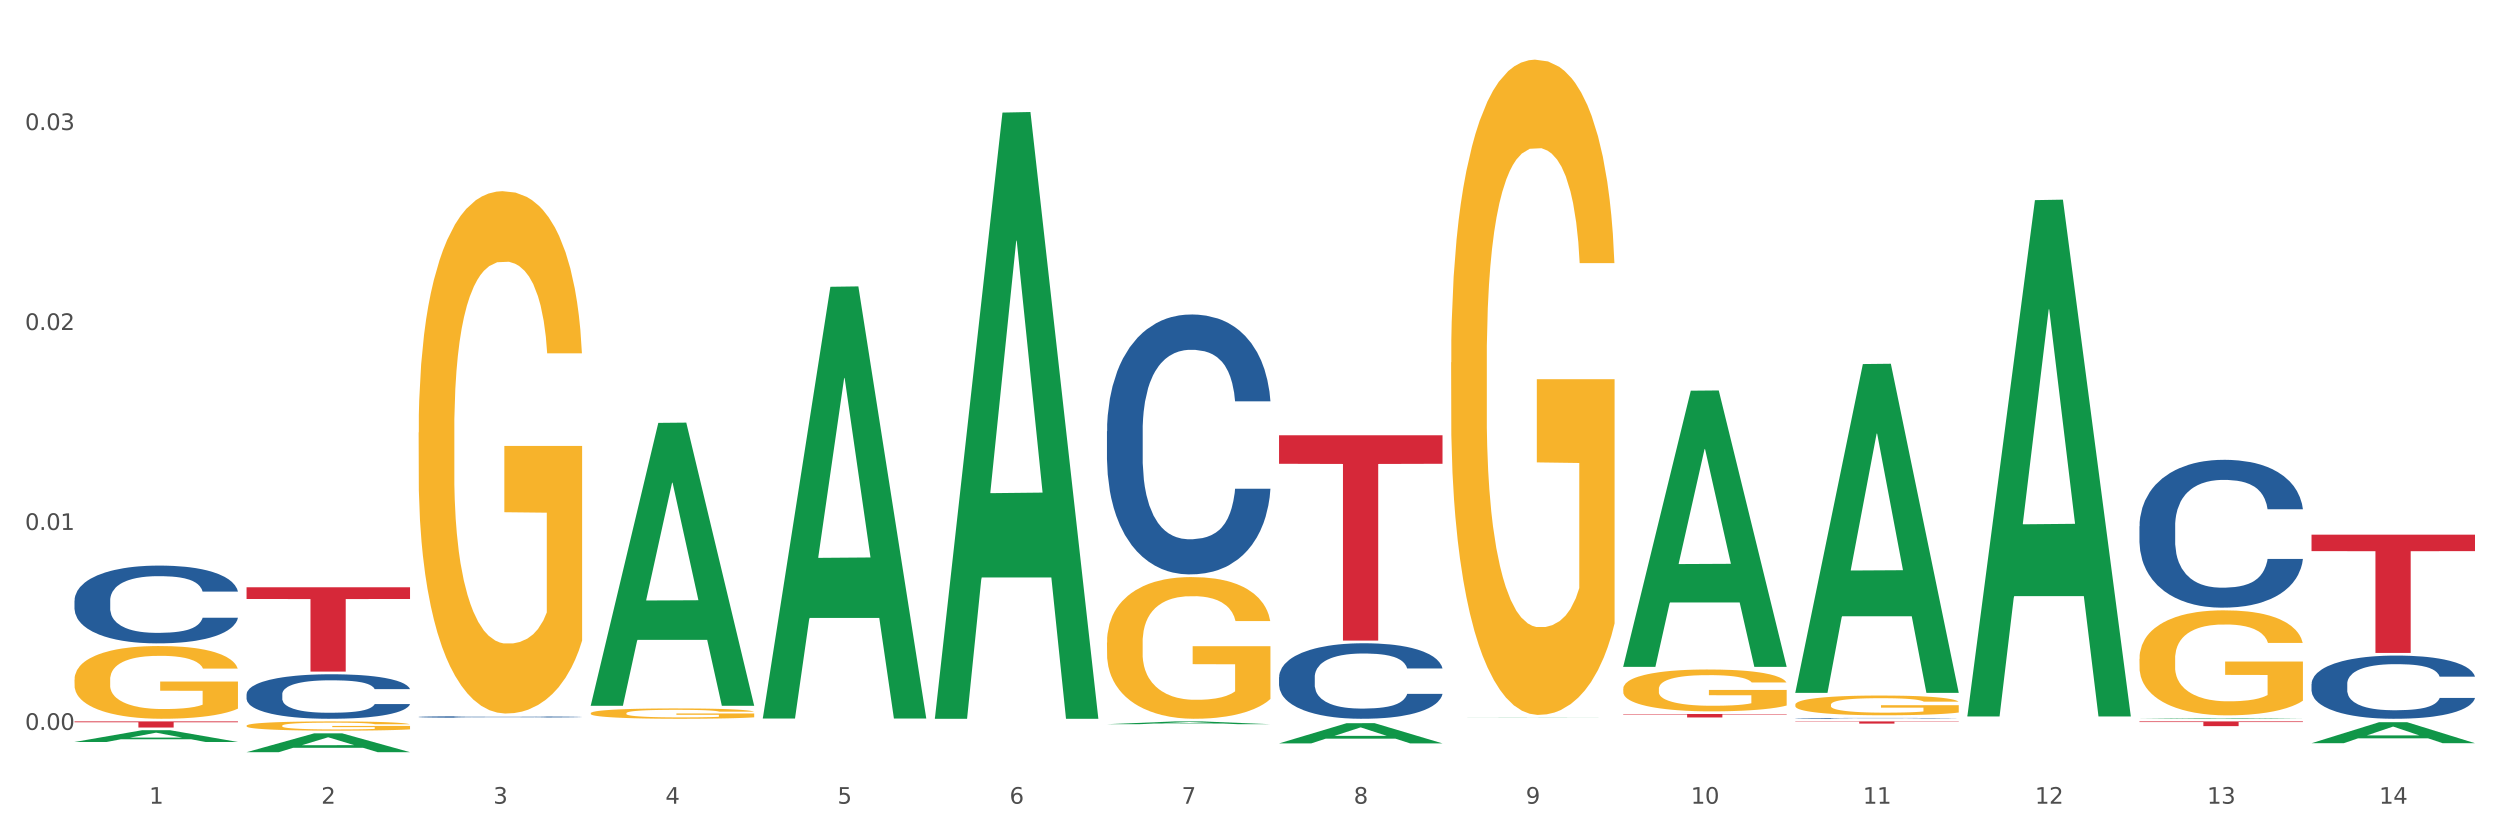 <?xml version="1.0" encoding="utf-8" standalone="no"?>
<!DOCTYPE svg PUBLIC "-//W3C//DTD SVG 1.1//EN"
  "http://www.w3.org/Graphics/SVG/1.1/DTD/svg11.dtd">
<svg xmlns:xlink="http://www.w3.org/1999/xlink" width="1080pt" height="360pt" viewBox="0 0 1080 360" xmlns="http://www.w3.org/2000/svg" version="1.1">
 <rect x="0" y="0" width="1080" height="360" fill="#333333" stroke="none"/>
 <defs>
  <style type="text/css">*{stroke-linejoin: round; stroke-linecap: butt}</style>
 </defs>
 <g id="figure_1">
  <g id="patch_1">
   <path d="M 0 360 
L 1080 360 
L 1080 0 
L 0 0 
z
" style="fill: #ffffff; stroke: #ffffff; stroke-linejoin: miter"/>
  </g>
  <g id="axes_1">
   <g id="matplotlib.axis_1">
    <g id="xtick_1">
     <g id="text_1">
      <!-- 1 -->
      <g style="fill: #4d4d4d" transform="translate(64.432 347.204) scale(0.096 -0.096)">
       <defs>
        <path id="DejaVuSans-31" d="M 794 531 
L 1825 531 
L 1825 4091 
L 703 3866 
L 703 4441 
L 1819 4666 
L 2450 4666 
L 2450 531 
L 3481 531 
L 3481 0 
L 794 0 
L 794 531 
z
" transform="scale(0.016)"/>
       </defs>
       <use xlink:href="#DejaVuSans-31"/>
      </g>
     </g>
    </g>
    <g id="xtick_2">
     <g id="text_2">
      <!-- 2 -->
      <g style="fill: #4d4d4d" transform="translate(138.771 347.204) scale(0.096 -0.096)">
       <defs>
        <path id="DejaVuSans-32" d="M 1228 531 
L 3431 531 
L 3431 0 
L 469 0 
L 469 531 
Q 828 903 1448 1529 
Q 2069 2156 2228 2338 
Q 2531 2678 2651 2914 
Q 2772 3150 2772 3378 
Q 2772 3750 2511 3984 
Q 2250 4219 1831 4219 
Q 1534 4219 1204 4116 
Q 875 4013 500 3803 
L 500 4441 
Q 881 4594 1212 4672 
Q 1544 4750 1819 4750 
Q 2544 4750 2975 4387 
Q 3406 4025 3406 3419 
Q 3406 3131 3298 2873 
Q 3191 2616 2906 2266 
Q 2828 2175 2409 1742 
Q 1991 1309 1228 531 
z
" transform="scale(0.016)"/>
       </defs>
       <use xlink:href="#DejaVuSans-32"/>
      </g>
     </g>
    </g>
    <g id="xtick_3">
     <g id="text_3">
      <!-- 3 -->
      <g style="fill: #4d4d4d" transform="translate(213.109 347.204) scale(0.096 -0.096)">
       <defs>
        <path id="DejaVuSans-33" d="M 2597 2516 
Q 3050 2419 3304 2112 
Q 3559 1806 3559 1356 
Q 3559 666 3084 287 
Q 2609 -91 1734 -91 
Q 1441 -91 1130 -33 
Q 819 25 488 141 
L 488 750 
Q 750 597 1062 519 
Q 1375 441 1716 441 
Q 2309 441 2620 675 
Q 2931 909 2931 1356 
Q 2931 1769 2642 2001 
Q 2353 2234 1838 2234 
L 1294 2234 
L 1294 2753 
L 1863 2753 
Q 2328 2753 2575 2939 
Q 2822 3125 2822 3475 
Q 2822 3834 2567 4026 
Q 2313 4219 1838 4219 
Q 1578 4219 1281 4162 
Q 984 4106 628 3988 
L 628 4550 
Q 988 4650 1302 4700 
Q 1616 4750 1894 4750 
Q 2613 4750 3031 4423 
Q 3450 4097 3450 3541 
Q 3450 3153 3228 2886 
Q 3006 2619 2597 2516 
z
" transform="scale(0.016)"/>
       </defs>
       <use xlink:href="#DejaVuSans-33"/>
      </g>
     </g>
    </g>
    <g id="xtick_4">
     <g id="text_4">
      <!-- 4 -->
      <g style="fill: #4d4d4d" transform="translate(287.448 347.204) scale(0.096 -0.096)">
       <defs>
        <path id="DejaVuSans-34" d="M 2419 4116 
L 825 1625 
L 2419 1625 
L 2419 4116 
z
M 2253 4666 
L 3047 4666 
L 3047 1625 
L 3713 1625 
L 3713 1100 
L 3047 1100 
L 3047 0 
L 2419 0 
L 2419 1100 
L 313 1100 
L 313 1709 
L 2253 4666 
z
" transform="scale(0.016)"/>
       </defs>
       <use xlink:href="#DejaVuSans-34"/>
      </g>
     </g>
    </g>
    <g id="xtick_5">
     <g id="text_5">
      <!-- 5 -->
      <g style="fill: #4d4d4d" transform="translate(361.787 347.204) scale(0.096 -0.096)">
       <defs>
        <path id="DejaVuSans-35" d="M 691 4666 
L 3169 4666 
L 3169 4134 
L 1269 4134 
L 1269 2991 
Q 1406 3038 1543 3061 
Q 1681 3084 1819 3084 
Q 2600 3084 3056 2656 
Q 3513 2228 3513 1497 
Q 3513 744 3044 326 
Q 2575 -91 1722 -91 
Q 1428 -91 1123 -41 
Q 819 9 494 109 
L 494 744 
Q 775 591 1075 516 
Q 1375 441 1709 441 
Q 2250 441 2565 725 
Q 2881 1009 2881 1497 
Q 2881 1984 2565 2268 
Q 2250 2553 1709 2553 
Q 1456 2553 1204 2497 
Q 953 2441 691 2322 
L 691 4666 
z
" transform="scale(0.016)"/>
       </defs>
       <use xlink:href="#DejaVuSans-35"/>
      </g>
     </g>
    </g>
    <g id="xtick_6">
     <g id="text_6">
      <!-- 6 -->
      <g style="fill: #4d4d4d" transform="translate(436.125 347.204) scale(0.096 -0.096)">
       <defs>
        <path id="DejaVuSans-36" d="M 2113 2584 
Q 1688 2584 1439 2293 
Q 1191 2003 1191 1497 
Q 1191 994 1439 701 
Q 1688 409 2113 409 
Q 2538 409 2786 701 
Q 3034 994 3034 1497 
Q 3034 2003 2786 2293 
Q 2538 2584 2113 2584 
z
M 3366 4563 
L 3366 3988 
Q 3128 4100 2886 4159 
Q 2644 4219 2406 4219 
Q 1781 4219 1451 3797 
Q 1122 3375 1075 2522 
Q 1259 2794 1537 2939 
Q 1816 3084 2150 3084 
Q 2853 3084 3261 2657 
Q 3669 2231 3669 1497 
Q 3669 778 3244 343 
Q 2819 -91 2113 -91 
Q 1303 -91 875 529 
Q 447 1150 447 2328 
Q 447 3434 972 4092 
Q 1497 4750 2381 4750 
Q 2619 4750 2861 4703 
Q 3103 4656 3366 4563 
z
" transform="scale(0.016)"/>
       </defs>
       <use xlink:href="#DejaVuSans-36"/>
      </g>
     </g>
    </g>
    <g id="xtick_7">
     <g id="text_7">
      <!-- 7 -->
      <g style="fill: #4d4d4d" transform="translate(510.464 347.204) scale(0.096 -0.096)">
       <defs>
        <path id="DejaVuSans-37" d="M 525 4666 
L 3525 4666 
L 3525 4397 
L 1831 0 
L 1172 0 
L 2766 4134 
L 525 4134 
L 525 4666 
z
" transform="scale(0.016)"/>
       </defs>
       <use xlink:href="#DejaVuSans-37"/>
      </g>
     </g>
    </g>
    <g id="xtick_8">
     <g id="text_8">
      <!-- 8 -->
      <g style="fill: #4d4d4d" transform="translate(584.803 347.204) scale(0.096 -0.096)">
       <defs>
        <path id="DejaVuSans-38" d="M 2034 2216 
Q 1584 2216 1326 1975 
Q 1069 1734 1069 1313 
Q 1069 891 1326 650 
Q 1584 409 2034 409 
Q 2484 409 2743 651 
Q 3003 894 3003 1313 
Q 3003 1734 2745 1975 
Q 2488 2216 2034 2216 
z
M 1403 2484 
Q 997 2584 770 2862 
Q 544 3141 544 3541 
Q 544 4100 942 4425 
Q 1341 4750 2034 4750 
Q 2731 4750 3128 4425 
Q 3525 4100 3525 3541 
Q 3525 3141 3298 2862 
Q 3072 2584 2669 2484 
Q 3125 2378 3379 2068 
Q 3634 1759 3634 1313 
Q 3634 634 3220 271 
Q 2806 -91 2034 -91 
Q 1263 -91 848 271 
Q 434 634 434 1313 
Q 434 1759 690 2068 
Q 947 2378 1403 2484 
z
M 1172 3481 
Q 1172 3119 1398 2916 
Q 1625 2713 2034 2713 
Q 2441 2713 2670 2916 
Q 2900 3119 2900 3481 
Q 2900 3844 2670 4047 
Q 2441 4250 2034 4250 
Q 1625 4250 1398 4047 
Q 1172 3844 1172 3481 
z
" transform="scale(0.016)"/>
       </defs>
       <use xlink:href="#DejaVuSans-38"/>
      </g>
     </g>
    </g>
    <g id="xtick_9">
     <g id="text_9">
      <!-- 9 -->
      <g style="fill: #4d4d4d" transform="translate(659.142 347.204) scale(0.096 -0.096)">
       <defs>
        <path id="DejaVuSans-39" d="M 703 97 
L 703 672 
Q 941 559 1184 500 
Q 1428 441 1663 441 
Q 2288 441 2617 861 
Q 2947 1281 2994 2138 
Q 2813 1869 2534 1725 
Q 2256 1581 1919 1581 
Q 1219 1581 811 2004 
Q 403 2428 403 3163 
Q 403 3881 828 4315 
Q 1253 4750 1959 4750 
Q 2769 4750 3195 4129 
Q 3622 3509 3622 2328 
Q 3622 1225 3098 567 
Q 2575 -91 1691 -91 
Q 1453 -91 1209 -44 
Q 966 3 703 97 
z
M 1959 2075 
Q 2384 2075 2632 2365 
Q 2881 2656 2881 3163 
Q 2881 3666 2632 3958 
Q 2384 4250 1959 4250 
Q 1534 4250 1286 3958 
Q 1038 3666 1038 3163 
Q 1038 2656 1286 2365 
Q 1534 2075 1959 2075 
z
" transform="scale(0.016)"/>
       </defs>
       <use xlink:href="#DejaVuSans-39"/>
      </g>
     </g>
    </g>
    <g id="xtick_10">
     <g id="text_10">
      <!-- 10 -->
      <g style="fill: #4d4d4d" transform="translate(730.426 347.204) scale(0.096 -0.096)">
       <defs>
        <path id="DejaVuSans-30" d="M 2034 4250 
Q 1547 4250 1301 3770 
Q 1056 3291 1056 2328 
Q 1056 1369 1301 889 
Q 1547 409 2034 409 
Q 2525 409 2770 889 
Q 3016 1369 3016 2328 
Q 3016 3291 2770 3770 
Q 2525 4250 2034 4250 
z
M 2034 4750 
Q 2819 4750 3233 4129 
Q 3647 3509 3647 2328 
Q 3647 1150 3233 529 
Q 2819 -91 2034 -91 
Q 1250 -91 836 529 
Q 422 1150 422 2328 
Q 422 3509 836 4129 
Q 1250 4750 2034 4750 
z
" transform="scale(0.016)"/>
       </defs>
       <use xlink:href="#DejaVuSans-31"/>
       <use xlink:href="#DejaVuSans-30" transform="translate(63.623 0)"/>
      </g>
     </g>
    </g>
    <g id="xtick_11">
     <g id="text_11">
      <!-- 11 -->
      <g style="fill: #4d4d4d" transform="translate(804.765 347.204) scale(0.096 -0.096)">
       <use xlink:href="#DejaVuSans-31"/>
       <use xlink:href="#DejaVuSans-31" transform="translate(63.623 0)"/>
      </g>
     </g>
    </g>
    <g id="xtick_12">
     <g id="text_12">
      <!-- 12 -->
      <g style="fill: #4d4d4d" transform="translate(879.104 347.204) scale(0.096 -0.096)">
       <use xlink:href="#DejaVuSans-31"/>
       <use xlink:href="#DejaVuSans-32" transform="translate(63.623 0)"/>
      </g>
     </g>
    </g>
    <g id="xtick_13">
     <g id="text_13">
      <!-- 13 -->
      <g style="fill: #4d4d4d" transform="translate(953.442 347.204) scale(0.096 -0.096)">
       <use xlink:href="#DejaVuSans-31"/>
       <use xlink:href="#DejaVuSans-33" transform="translate(63.623 0)"/>
      </g>
     </g>
    </g>
    <g id="xtick_14">
     <g id="text_14">
      <!-- 14 -->
      <g style="fill: #4d4d4d" transform="translate(1027.781 347.204) scale(0.096 -0.096)">
       <use xlink:href="#DejaVuSans-31"/>
       <use xlink:href="#DejaVuSans-34" transform="translate(63.623 0)"/>
      </g>
     </g>
    </g>
    <g id="xtick_15"/>
    <g id="xtick_16"/>
    <g id="xtick_17"/>
    <g id="xtick_18"/>
    <g id="xtick_19"/>
    <g id="xtick_20"/>
    <g id="xtick_21"/>
    <g id="xtick_22"/>
    <g id="xtick_23"/>
    <g id="xtick_24"/>
    <g id="xtick_25"/>
    <g id="xtick_26"/>
    <g id="xtick_27"/>
   </g>
   <g id="matplotlib.axis_2">
    <g id="ytick_1">
     <g id="text_15">
      <!-- 0.00 -->
      <g style="fill: #4d4d4d" transform="translate(10.8 315.302) scale(0.096 -0.096)">
       <defs>
        <path id="DejaVuSans-2e" d="M 684 794 
L 1344 794 
L 1344 0 
L 684 0 
L 684 794 
z
" transform="scale(0.016)"/>
       </defs>
       <use xlink:href="#DejaVuSans-30"/>
       <use xlink:href="#DejaVuSans-2e" transform="translate(63.623 0)"/>
       <use xlink:href="#DejaVuSans-30" transform="translate(95.41 0)"/>
       <use xlink:href="#DejaVuSans-30" transform="translate(159.033 0)"/>
      </g>
     </g>
    </g>
    <g id="ytick_2">
     <g id="text_16">
      <!-- 0.01 -->
      <g style="fill: #4d4d4d" transform="translate(10.8 228.927) scale(0.096 -0.096)">
       <use xlink:href="#DejaVuSans-30"/>
       <use xlink:href="#DejaVuSans-2e" transform="translate(63.623 0)"/>
       <use xlink:href="#DejaVuSans-30" transform="translate(95.41 0)"/>
       <use xlink:href="#DejaVuSans-31" transform="translate(159.033 0)"/>
      </g>
     </g>
    </g>
    <g id="ytick_3">
     <g id="text_17">
      <!-- 0.02 -->
      <g style="fill: #4d4d4d" transform="translate(10.8 142.551) scale(0.096 -0.096)">
       <use xlink:href="#DejaVuSans-30"/>
       <use xlink:href="#DejaVuSans-2e" transform="translate(63.623 0)"/>
       <use xlink:href="#DejaVuSans-30" transform="translate(95.41 0)"/>
       <use xlink:href="#DejaVuSans-32" transform="translate(159.033 0)"/>
      </g>
     </g>
    </g>
    <g id="ytick_4">
     <g id="text_18">
      <!-- 0.03 -->
      <g style="fill: #4d4d4d" transform="translate(10.8 56.175) scale(0.096 -0.096)">
       <use xlink:href="#DejaVuSans-30"/>
       <use xlink:href="#DejaVuSans-2e" transform="translate(63.623 0)"/>
       <use xlink:href="#DejaVuSans-30" transform="translate(95.41 0)"/>
       <use xlink:href="#DejaVuSans-33" transform="translate(159.033 0)"/>
      </g>
     </g>
    </g>
    <g id="ytick_5"/>
    <g id="ytick_6"/>
    <g id="ytick_7"/>
   </g>
   <g id="PolyCollection_1">
    <path d="M 32.175 320.528 
L 32.248 320.523 
L 61.37 315.453 
L 73.456 315.448 
L 102.797 320.537 
L 88.818 320.537 
L 82.484 319.352 
L 52.415 319.352 
L 52.197 319.371 
L 46.081 320.537 
L 32.175 320.537 
L 32.175 320.528 
L 56.201 318.645 
L 78.698 318.64 
L 67.559 316.533 
L 67.413 316.523 
L 67.267 316.538 
L 56.128 318.64 
L 56.201 318.645 
L 32.175 320.528 
z
" clip-path="url(#p3adb4fa587)" style="fill: #109648"/>
    <path d="M 924.24 284.63 
L 924.323 284.589 
L 924.323 283.097 
L 924.49 281.812 
L 925.323 278.704 
L 926.574 276.135 
L 927.491 274.767 
L 928.408 273.649 
L 929.492 272.53 
L 930.826 271.369 
L 933.244 269.67 
L 934.745 268.8 
L 936.58 267.888 
L 939.915 266.562 
L 942.333 265.816 
L 944.834 265.195 
L 948.92 264.449 
L 951.588 264.117 
L 954.423 263.868 
L 957.841 263.703 
L 960.426 263.661 
L 966.096 263.786 
L 970.932 264.159 
L 973.266 264.449 
L 976.268 264.946 
L 977.852 265.277 
L 980.437 265.94 
L 983.105 266.811 
L 984.939 267.557 
L 987.691 268.966 
L 989.775 270.375 
L 991.693 272.115 
L 992.693 273.317 
L 993.444 274.436 
L 994.111 275.721 
L 994.778 277.751 
L 979.77 277.751 
L 979.186 276.301 
L 978.269 274.933 
L 976.935 273.607 
L 975.768 272.778 
L 973.766 271.742 
L 971.932 271.079 
L 970.014 270.582 
L 967.68 270.167 
L 965.845 269.96 
L 963.261 269.794 
L 958.175 269.836 
L 954.756 270.167 
L 952.422 270.582 
L 950.921 270.955 
L 949.587 271.369 
L 948.086 271.949 
L 946.335 272.82 
L 945.084 273.607 
L 943.834 274.602 
L 942.833 275.596 
L 941.916 276.757 
L 941.165 278 
L 940.582 279.285 
L 940.081 280.859 
L 939.665 283.47 
L 939.665 289.148 
L 939.831 290.432 
L 940.248 292.131 
L 940.749 293.416 
L 941.582 294.949 
L 942.333 295.985 
L 943.75 297.477 
L 945.334 298.72 
L 946.585 299.508 
L 947.836 300.171 
L 950.004 301.083 
L 952.422 301.829 
L 954.506 302.284 
L 957.341 302.699 
L 959.259 302.865 
L 960.926 302.947 
L 965.012 302.947 
L 967.93 302.823 
L 971.182 302.533 
L 973.683 302.16 
L 975.768 301.704 
L 978.102 300.958 
L 979.603 300.254 
L 979.603 291.593 
L 961.26 291.551 
L 961.26 285.791 
L 994.861 285.791 
L 994.861 302.699 
L 993.444 303.569 
L 991.86 304.356 
L 990.192 305.061 
L 987.691 305.931 
L 984.689 306.76 
L 982.021 307.34 
L 979.186 307.837 
L 975.851 308.293 
L 971.515 308.708 
L 968.847 308.874 
L 965.512 308.998 
L 961.593 309.039 
L 958.175 308.956 
L 954.84 308.749 
L 951.338 308.376 
L 947.919 307.837 
L 945.334 307.299 
L 942.75 306.636 
L 939.998 305.765 
L 937.83 304.937 
L 936.163 304.191 
L 934.328 303.238 
L 932.327 301.994 
L 930.826 300.875 
L 929.492 299.715 
L 928.075 298.223 
L 927.074 296.938 
L 926.074 295.322 
L 925.49 294.12 
L 924.823 292.256 
L 924.323 289.645 
L 924.24 284.63 
z
" clip-path="url(#p3adb4fa587)" style="fill: #f7b32b"/>
    <path d="M 106.514 299.919 
L 106.597 299.902 
L 106.597 299.41 
L 106.848 298.742 
L 107.766 297.513 
L 108.935 296.582 
L 110.938 295.493 
L 112.023 295.036 
L 113.442 294.527 
L 116.364 293.701 
L 119.703 292.998 
L 122.04 292.612 
L 123.794 292.366 
L 127.717 291.927 
L 129.971 291.734 
L 132.308 291.576 
L 134.312 291.47 
L 137.651 291.347 
L 140.322 291.295 
L 143.411 291.277 
L 145.998 291.295 
L 149.421 291.365 
L 154.43 291.576 
L 156.35 291.699 
L 158.937 291.909 
L 161.609 292.19 
L 163.779 292.471 
L 166.283 292.875 
L 168.871 293.402 
L 171.376 294.07 
L 173.129 294.685 
L 174.548 295.335 
L 175.8 296.125 
L 176.718 296.986 
L 177.135 297.706 
L 161.859 297.706 
L 161.442 297.056 
L 160.607 296.353 
L 159.772 295.879 
L 158.854 295.493 
L 157.435 295.054 
L 156.183 294.773 
L 154.096 294.439 
L 152.176 294.228 
L 150.59 294.105 
L 148.67 294 
L 144.579 293.894 
L 141.658 293.894 
L 139.821 293.929 
L 137.567 294.017 
L 135.647 294.14 
L 133.393 294.351 
L 131.64 294.579 
L 129.887 294.878 
L 128.886 295.089 
L 127.383 295.475 
L 126.381 295.791 
L 125.046 296.336 
L 124.294 296.722 
L 122.959 297.724 
L 122.374 298.461 
L 122.124 298.971 
L 121.957 299.533 
L 121.957 302.273 
L 122.458 303.503 
L 122.875 304.03 
L 123.543 304.627 
L 124.795 305.4 
L 126.632 306.155 
L 128.552 306.7 
L 130.138 307.034 
L 131.64 307.28 
L 133.143 307.473 
L 134.979 307.648 
L 136.482 307.754 
L 138.736 307.859 
L 141.407 307.912 
L 143.494 307.912 
L 147.751 307.824 
L 149.671 307.736 
L 151.508 307.613 
L 153.511 307.42 
L 155.097 307.209 
L 156.016 307.051 
L 157.518 306.717 
L 158.687 306.366 
L 159.689 305.962 
L 160.357 305.611 
L 161.108 305.084 
L 161.692 304.487 
L 161.859 304.17 
L 177.135 304.17 
L 176.802 304.803 
L 176.217 305.418 
L 175.049 306.243 
L 174.13 306.717 
L 172.711 307.297 
L 171.209 307.789 
L 169.122 308.333 
L 167.202 308.737 
L 165.198 309.089 
L 163.028 309.405 
L 159.104 309.844 
L 157.685 309.967 
L 154.68 310.178 
L 152.343 310.301 
L 148.92 310.424 
L 145.414 310.494 
L 141.741 310.512 
L 138.486 310.477 
L 134.896 310.371 
L 132.642 310.266 
L 130.138 310.108 
L 127.216 309.862 
L 124.461 309.563 
L 121.874 309.212 
L 119.453 308.808 
L 117.199 308.351 
L 114.277 307.596 
L 112.107 306.858 
L 110.521 306.173 
L 109.435 305.593 
L 108.35 304.855 
L 107.766 304.346 
L 106.848 303.116 
L 106.514 301.975 
L 106.514 299.919 
z
" clip-path="url(#p3adb4fa587)" style="fill: #255c99"/>
    <path d="M 998.578 230.979 
L 1069.2 230.979 
L 1069.2 238.077 
L 1041.42 238.125 
L 1041.42 282.062 
L 1026.191 282.062 
L 1026.191 238.125 
L 998.578 238.077 
L 998.578 231.027 
L 998.578 230.979 
z
" clip-path="url(#p3adb4fa587)" style="fill: #d62839"/>
    <path d="M 924.24 311.655 
L 994.861 311.655 
L 994.861 311.937 
L 967.081 311.939 
L 967.081 313.681 
L 951.852 313.681 
L 951.852 311.939 
L 924.24 311.937 
L 924.24 311.657 
L 924.24 311.655 
z
" clip-path="url(#p3adb4fa587)" style="fill: #d62839"/>
    <path d="M 775.562 311.655 
L 846.184 311.655 
L 846.184 311.786 
L 818.404 311.787 
L 818.404 312.596 
L 803.175 312.596 
L 803.175 311.787 
L 775.562 311.786 
L 775.562 311.656 
L 775.562 311.655 
z
" clip-path="url(#p3adb4fa587)" style="fill: #d62839"/>
    <path d="M 701.223 308.453 
L 771.845 308.453 
L 771.845 308.659 
L 744.065 308.661 
L 744.065 309.937 
L 728.836 309.937 
L 728.836 308.661 
L 701.223 308.659 
L 701.223 308.455 
L 701.223 308.453 
z
" clip-path="url(#p3adb4fa587)" style="fill: #d62839"/>
    <path d="M 552.546 188.022 
L 623.168 188.022 
L 623.168 200.351 
L 595.388 200.434 
L 595.388 276.742 
L 580.159 276.742 
L 580.159 200.434 
L 552.546 200.351 
L 552.546 188.105 
L 552.546 188.022 
z
" clip-path="url(#p3adb4fa587)" style="fill: #d62839"/>
    <path d="M 106.514 253.697 
L 177.135 253.697 
L 177.135 258.76 
L 149.355 258.795 
L 149.355 290.133 
L 134.126 290.133 
L 134.126 258.795 
L 106.514 258.76 
L 106.514 253.731 
L 106.514 253.697 
z
" clip-path="url(#p3adb4fa587)" style="fill: #d62839"/>
    <path d="M 32.175 311.655 
L 102.797 311.655 
L 102.797 312.023 
L 75.017 312.026 
L 75.017 314.305 
L 59.788 314.305 
L 59.788 312.026 
L 32.175 312.023 
L 32.175 311.658 
L 32.175 311.655 
z
" clip-path="url(#p3adb4fa587)" style="fill: #d62839"/>
    <path d="M 998.578 295.475 
L 998.662 295.45 
L 998.662 294.751 
L 998.912 293.804 
L 999.83 292.058 
L 1000.999 290.737 
L 1003.003 289.19 
L 1004.088 288.542 
L 1005.507 287.819 
L 1008.429 286.647 
L 1011.768 285.649 
L 1014.105 285.101 
L 1015.858 284.752 
L 1019.781 284.128 
L 1022.035 283.854 
L 1024.373 283.63 
L 1026.376 283.48 
L 1029.715 283.305 
L 1032.387 283.231 
L 1035.475 283.206 
L 1038.063 283.231 
L 1041.486 283.33 
L 1046.494 283.63 
L 1048.414 283.804 
L 1051.002 284.103 
L 1053.673 284.502 
L 1055.844 284.901 
L 1058.348 285.475 
L 1060.936 286.223 
L 1063.44 287.171 
L 1065.193 288.043 
L 1066.612 288.966 
L 1067.864 290.088 
L 1068.783 291.31 
L 1069.2 292.333 
L 1053.924 292.333 
L 1053.506 291.41 
L 1052.671 290.412 
L 1051.837 289.739 
L 1050.918 289.19 
L 1049.499 288.567 
L 1048.247 288.168 
L 1046.16 287.694 
L 1044.24 287.395 
L 1042.654 287.22 
L 1040.734 287.071 
L 1036.644 286.921 
L 1033.722 286.921 
L 1031.886 286.971 
L 1029.632 287.096 
L 1027.712 287.27 
L 1025.458 287.57 
L 1023.705 287.894 
L 1021.952 288.318 
L 1020.95 288.617 
L 1019.448 289.166 
L 1018.446 289.614 
L 1017.11 290.387 
L 1016.359 290.936 
L 1015.023 292.357 
L 1014.439 293.405 
L 1014.188 294.128 
L 1014.022 294.926 
L 1014.022 298.816 
L 1014.522 300.562 
L 1014.94 301.31 
L 1015.608 302.158 
L 1016.86 303.255 
L 1018.696 304.327 
L 1020.616 305.1 
L 1022.202 305.574 
L 1023.705 305.923 
L 1025.207 306.198 
L 1027.044 306.447 
L 1028.547 306.597 
L 1030.8 306.746 
L 1033.472 306.821 
L 1035.559 306.821 
L 1039.816 306.696 
L 1041.736 306.572 
L 1043.572 306.397 
L 1045.576 306.123 
L 1047.162 305.823 
L 1048.08 305.599 
L 1049.583 305.125 
L 1050.752 304.626 
L 1051.753 304.053 
L 1052.421 303.554 
L 1053.172 302.806 
L 1053.757 301.958 
L 1053.924 301.509 
L 1069.2 301.509 
L 1068.866 302.407 
L 1068.282 303.28 
L 1067.113 304.452 
L 1066.195 305.125 
L 1064.776 305.948 
L 1063.273 306.646 
L 1061.186 307.419 
L 1059.266 307.993 
L 1057.263 308.492 
L 1055.092 308.941 
L 1051.169 309.564 
L 1049.75 309.739 
L 1046.745 310.038 
L 1044.407 310.212 
L 1040.985 310.387 
L 1037.479 310.487 
L 1033.806 310.512 
L 1030.55 310.462 
L 1026.96 310.312 
L 1024.707 310.163 
L 1022.202 309.938 
L 1019.281 309.589 
L 1016.526 309.165 
L 1013.938 308.666 
L 1011.517 308.093 
L 1009.263 307.444 
L 1006.342 306.372 
L 1004.171 305.325 
L 1002.585 304.352 
L 1001.5 303.529 
L 1000.415 302.482 
L 999.83 301.759 
L 998.912 300.013 
L 998.578 298.392 
L 998.578 295.475 
z
" clip-path="url(#p3adb4fa587)" style="fill: #255c99"/>
    <path d="M 924.24 227.339 
L 924.323 227.281 
L 924.323 225.648 
L 924.573 223.431 
L 925.492 219.347 
L 926.66 216.255 
L 928.664 212.638 
L 929.749 211.121 
L 931.168 209.429 
L 934.09 206.688 
L 937.429 204.354 
L 939.766 203.071 
L 941.519 202.254 
L 945.443 200.795 
L 947.697 200.154 
L 950.034 199.629 
L 952.037 199.279 
L 955.377 198.87 
L 958.048 198.695 
L 961.136 198.637 
L 963.724 198.695 
L 967.147 198.929 
L 972.155 199.629 
L 974.075 200.037 
L 976.663 200.737 
L 979.335 201.67 
L 981.505 202.604 
L 984.009 203.946 
L 986.597 205.696 
L 989.101 207.913 
L 990.854 209.955 
L 992.273 212.113 
L 993.526 214.738 
L 994.444 217.597 
L 994.861 219.989 
L 979.585 219.989 
L 979.168 217.83 
L 978.333 215.497 
L 977.498 213.922 
L 976.58 212.638 
L 975.161 211.18 
L 973.908 210.246 
L 971.822 209.138 
L 969.902 208.438 
L 968.316 208.029 
L 966.396 207.679 
L 962.305 207.329 
L 959.383 207.329 
L 957.547 207.446 
L 955.293 207.738 
L 953.373 208.146 
L 951.119 208.846 
L 949.366 209.605 
L 947.613 210.596 
L 946.611 211.296 
L 945.109 212.58 
L 944.107 213.63 
L 942.771 215.438 
L 942.02 216.722 
L 940.685 220.047 
L 940.1 222.497 
L 939.85 224.189 
L 939.683 226.056 
L 939.683 235.157 
L 940.184 239.241 
L 940.601 240.991 
L 941.269 242.974 
L 942.521 245.541 
L 944.358 248.05 
L 946.278 249.858 
L 947.864 250.967 
L 949.366 251.783 
L 950.869 252.425 
L 952.705 253.008 
L 954.208 253.358 
L 956.462 253.708 
L 959.133 253.884 
L 961.22 253.884 
L 965.477 253.592 
L 967.397 253.3 
L 969.234 252.892 
L 971.237 252.25 
L 972.823 251.55 
L 973.742 251.025 
L 975.244 249.916 
L 976.413 248.75 
L 977.415 247.408 
L 978.082 246.241 
L 978.834 244.491 
L 979.418 242.507 
L 979.585 241.457 
L 994.861 241.457 
L 994.527 243.558 
L 993.943 245.599 
L 992.774 248.341 
L 991.856 249.916 
L 990.437 251.842 
L 988.934 253.475 
L 986.847 255.284 
L 984.927 256.625 
L 982.924 257.792 
L 980.754 258.842 
L 976.83 260.301 
L 975.411 260.709 
L 972.406 261.409 
L 970.069 261.818 
L 966.646 262.226 
L 963.14 262.459 
L 959.467 262.518 
L 956.211 262.401 
L 952.622 262.051 
L 950.368 261.701 
L 947.864 261.176 
L 944.942 260.359 
L 942.187 259.367 
L 939.599 258.201 
L 937.178 256.859 
L 934.925 255.342 
L 932.003 252.833 
L 929.832 250.383 
L 928.246 248.108 
L 927.161 246.183 
L 926.076 243.733 
L 925.492 242.041 
L 924.573 237.957 
L 924.24 234.165 
L 924.24 227.339 
z
" clip-path="url(#p3adb4fa587)" style="fill: #255c99"/>
    <path d="M 775.562 310.312 
L 775.646 310.312 
L 775.646 310.302 
L 775.896 310.29 
L 776.814 310.267 
L 777.983 310.249 
L 779.986 310.229 
L 781.072 310.22 
L 782.491 310.21 
L 785.412 310.195 
L 788.752 310.182 
L 791.089 310.174 
L 792.842 310.17 
L 796.765 310.161 
L 799.019 310.158 
L 801.357 310.155 
L 803.36 310.153 
L 806.699 310.15 
L 809.37 310.149 
L 812.459 310.149 
L 815.047 310.149 
L 818.469 310.151 
L 823.478 310.155 
L 825.398 310.157 
L 827.986 310.161 
L 830.657 310.166 
L 832.828 310.172 
L 835.332 310.179 
L 837.92 310.189 
L 840.424 310.202 
L 842.177 310.213 
L 843.596 310.226 
L 844.848 310.24 
L 845.766 310.257 
L 846.184 310.27 
L 830.908 310.27 
L 830.49 310.258 
L 829.655 310.245 
L 828.821 310.236 
L 827.902 310.229 
L 826.483 310.22 
L 825.231 310.215 
L 823.144 310.209 
L 821.224 310.205 
L 819.638 310.202 
L 817.718 310.2 
L 813.628 310.198 
L 810.706 310.198 
L 808.87 310.199 
L 806.616 310.201 
L 804.696 310.203 
L 802.442 310.207 
L 800.689 310.211 
L 798.936 310.217 
L 797.934 310.221 
L 796.431 310.228 
L 795.43 310.234 
L 794.094 310.244 
L 793.343 310.252 
L 792.007 310.271 
L 791.423 310.285 
L 791.172 310.294 
L 791.005 310.305 
L 791.005 310.356 
L 791.506 310.38 
L 791.924 310.389 
L 792.591 310.401 
L 793.844 310.415 
L 795.68 310.43 
L 797.6 310.44 
L 799.186 310.446 
L 800.689 310.451 
L 802.191 310.454 
L 804.028 310.458 
L 805.53 310.46 
L 807.784 310.462 
L 810.456 310.463 
L 812.543 310.463 
L 816.8 310.461 
L 818.72 310.459 
L 820.556 310.457 
L 822.56 310.453 
L 824.146 310.449 
L 825.064 310.446 
L 826.567 310.44 
L 827.735 310.433 
L 828.737 310.426 
L 829.405 310.419 
L 830.156 310.409 
L 830.741 310.398 
L 830.908 310.392 
L 846.184 310.392 
L 845.85 310.404 
L 845.266 310.416 
L 844.097 310.431 
L 843.179 310.44 
L 841.76 310.451 
L 840.257 310.46 
L 838.17 310.471 
L 836.25 310.478 
L 834.247 310.485 
L 832.076 310.491 
L 828.153 310.499 
L 826.734 310.501 
L 823.728 310.505 
L 821.391 310.508 
L 817.969 310.51 
L 814.463 310.511 
L 810.79 310.512 
L 807.534 310.511 
L 803.944 310.509 
L 801.69 310.507 
L 799.186 310.504 
L 796.264 310.499 
L 793.51 310.494 
L 790.922 310.487 
L 788.501 310.48 
L 786.247 310.471 
L 783.325 310.457 
L 781.155 310.443 
L 779.569 310.43 
L 778.484 310.419 
L 777.399 310.405 
L 776.814 310.395 
L 775.896 310.372 
L 775.562 310.351 
L 775.562 310.312 
z
" clip-path="url(#p3adb4fa587)" style="fill: #255c99"/>
    <path d="M 552.546 292.545 
L 552.629 292.515 
L 552.629 291.681 
L 552.88 290.549 
L 553.798 288.463 
L 554.967 286.884 
L 556.97 285.036 
L 558.055 284.262 
L 559.475 283.398 
L 562.396 281.997 
L 565.735 280.805 
L 568.073 280.15 
L 569.826 279.733 
L 573.749 278.988 
L 576.003 278.66 
L 578.34 278.392 
L 580.344 278.213 
L 583.683 278.005 
L 586.354 277.915 
L 589.443 277.885 
L 592.031 277.915 
L 595.453 278.034 
L 600.462 278.392 
L 602.382 278.601 
L 604.97 278.958 
L 607.641 279.435 
L 609.811 279.912 
L 612.316 280.597 
L 614.903 281.491 
L 617.408 282.623 
L 619.161 283.666 
L 620.58 284.768 
L 621.832 286.109 
L 622.75 287.569 
L 623.168 288.791 
L 607.891 288.791 
L 607.474 287.688 
L 606.639 286.496 
L 605.804 285.692 
L 604.886 285.036 
L 603.467 284.291 
L 602.215 283.815 
L 600.128 283.249 
L 598.208 282.891 
L 596.622 282.683 
L 594.702 282.504 
L 590.612 282.325 
L 587.69 282.325 
L 585.853 282.385 
L 583.6 282.534 
L 581.68 282.742 
L 579.426 283.1 
L 577.673 283.487 
L 575.92 283.994 
L 574.918 284.351 
L 573.415 285.007 
L 572.414 285.543 
L 571.078 286.467 
L 570.327 287.122 
L 568.991 288.82 
L 568.407 290.072 
L 568.156 290.936 
L 567.989 291.889 
L 567.989 296.537 
L 568.49 298.623 
L 568.908 299.517 
L 569.575 300.53 
L 570.827 301.841 
L 572.664 303.122 
L 574.584 304.046 
L 576.17 304.612 
L 577.673 305.029 
L 579.175 305.357 
L 581.012 305.655 
L 582.514 305.834 
L 584.768 306.012 
L 587.439 306.102 
L 589.526 306.102 
L 593.784 305.953 
L 595.704 305.804 
L 597.54 305.595 
L 599.544 305.268 
L 601.13 304.91 
L 602.048 304.642 
L 603.551 304.076 
L 604.719 303.48 
L 605.721 302.795 
L 606.389 302.199 
L 607.14 301.305 
L 607.724 300.292 
L 607.891 299.755 
L 623.168 299.755 
L 622.834 300.828 
L 622.249 301.871 
L 621.081 303.271 
L 620.163 304.076 
L 618.743 305.059 
L 617.241 305.893 
L 615.154 306.817 
L 613.234 307.502 
L 611.23 308.098 
L 609.06 308.635 
L 605.137 309.379 
L 603.718 309.588 
L 600.712 309.946 
L 598.375 310.154 
L 594.952 310.363 
L 591.446 310.482 
L 587.773 310.512 
L 584.518 310.452 
L 580.928 310.273 
L 578.674 310.094 
L 576.17 309.826 
L 573.248 309.409 
L 570.494 308.903 
L 567.906 308.307 
L 565.485 307.621 
L 563.231 306.847 
L 560.309 305.566 
L 558.139 304.314 
L 556.553 303.152 
L 555.468 302.169 
L 554.382 300.917 
L 553.798 300.053 
L 552.88 297.968 
L 552.546 296.031 
L 552.546 292.545 
z
" clip-path="url(#p3adb4fa587)" style="fill: #255c99"/>
    <path d="M 478.207 186.308 
L 478.291 186.206 
L 478.291 183.334 
L 478.541 179.437 
L 479.459 172.259 
L 480.628 166.824 
L 482.632 160.465 
L 483.717 157.799 
L 485.136 154.825 
L 488.058 150.005 
L 491.397 145.903 
L 493.734 143.647 
L 495.487 142.211 
L 499.41 139.648 
L 501.664 138.519 
L 504.002 137.596 
L 506.005 136.981 
L 509.344 136.263 
L 512.016 135.956 
L 515.104 135.853 
L 517.692 135.956 
L 521.115 136.366 
L 526.123 137.596 
L 528.043 138.314 
L 530.631 139.545 
L 533.302 141.186 
L 535.473 142.827 
L 537.977 145.185 
L 540.565 148.262 
L 543.069 152.159 
L 544.822 155.748 
L 546.241 159.542 
L 547.493 164.157 
L 548.412 169.182 
L 548.829 173.387 
L 533.553 173.387 
L 533.135 169.593 
L 532.301 165.49 
L 531.466 162.722 
L 530.548 160.465 
L 529.128 157.902 
L 527.876 156.261 
L 525.789 154.312 
L 523.869 153.082 
L 522.283 152.364 
L 520.363 151.749 
L 516.273 151.133 
L 513.351 151.133 
L 511.515 151.338 
L 509.261 151.851 
L 507.341 152.569 
L 505.087 153.8 
L 503.334 155.133 
L 501.581 156.876 
L 500.579 158.107 
L 499.077 160.363 
L 498.075 162.209 
L 496.739 165.388 
L 495.988 167.644 
L 494.652 173.489 
L 494.068 177.797 
L 493.818 180.771 
L 493.651 184.052 
L 493.651 200.05 
L 494.151 207.229 
L 494.569 210.305 
L 495.237 213.792 
L 496.489 218.304 
L 498.325 222.714 
L 500.245 225.893 
L 501.831 227.842 
L 503.334 229.277 
L 504.837 230.406 
L 506.673 231.431 
L 508.176 232.046 
L 510.429 232.662 
L 513.101 232.969 
L 515.188 232.969 
L 519.445 232.457 
L 521.365 231.944 
L 523.202 231.226 
L 525.205 230.098 
L 526.791 228.867 
L 527.709 227.944 
L 529.212 225.996 
L 530.381 223.945 
L 531.382 221.586 
L 532.05 219.535 
L 532.801 216.459 
L 533.386 212.972 
L 533.553 211.126 
L 548.829 211.126 
L 548.495 214.818 
L 547.911 218.407 
L 546.742 223.227 
L 545.824 225.996 
L 544.405 229.38 
L 542.902 232.251 
L 540.815 235.431 
L 538.895 237.789 
L 536.892 239.84 
L 534.721 241.686 
L 530.798 244.25 
L 529.379 244.968 
L 526.374 246.198 
L 524.036 246.916 
L 520.614 247.634 
L 517.108 248.044 
L 513.435 248.147 
L 510.179 247.942 
L 506.59 247.327 
L 504.336 246.711 
L 501.831 245.788 
L 498.91 244.353 
L 496.155 242.609 
L 493.567 240.558 
L 491.146 238.199 
L 488.892 235.533 
L 485.971 231.123 
L 483.8 226.816 
L 482.214 222.817 
L 481.129 219.433 
L 480.044 215.125 
L 479.459 212.151 
L 478.541 204.973 
L 478.207 198.307 
L 478.207 186.308 
z
" clip-path="url(#p3adb4fa587)" style="fill: #255c99"/>
    <path d="M 180.852 309.708 
L 180.936 309.707 
L 180.936 309.689 
L 181.186 309.665 
L 182.105 309.621 
L 183.273 309.587 
L 185.277 309.547 
L 186.362 309.531 
L 187.781 309.512 
L 190.703 309.482 
L 194.042 309.457 
L 196.379 309.443 
L 198.132 309.434 
L 202.056 309.418 
L 204.31 309.411 
L 206.647 309.405 
L 208.65 309.402 
L 211.989 309.397 
L 214.661 309.395 
L 217.749 309.395 
L 220.337 309.395 
L 223.76 309.398 
L 228.768 309.405 
L 230.688 309.41 
L 233.276 309.417 
L 235.947 309.428 
L 238.118 309.438 
L 240.622 309.452 
L 243.21 309.472 
L 245.714 309.496 
L 247.467 309.518 
L 248.886 309.542 
L 250.139 309.57 
L 251.057 309.601 
L 251.474 309.628 
L 236.198 309.628 
L 235.78 309.604 
L 234.946 309.579 
L 234.111 309.561 
L 233.193 309.547 
L 231.774 309.531 
L 230.521 309.521 
L 228.434 309.509 
L 226.514 309.502 
L 224.928 309.497 
L 223.008 309.493 
L 218.918 309.489 
L 215.996 309.489 
L 214.16 309.491 
L 211.906 309.494 
L 209.986 309.498 
L 207.732 309.506 
L 205.979 309.514 
L 204.226 309.525 
L 203.224 309.533 
L 201.722 309.547 
L 200.72 309.558 
L 199.384 309.578 
L 198.633 309.592 
L 197.297 309.628 
L 196.713 309.655 
L 196.463 309.673 
L 196.296 309.694 
L 196.296 309.793 
L 196.797 309.838 
L 197.214 309.857 
L 197.882 309.879 
L 199.134 309.907 
L 200.97 309.934 
L 202.89 309.954 
L 204.476 309.966 
L 205.979 309.975 
L 207.482 309.982 
L 209.318 309.988 
L 210.821 309.992 
L 213.075 309.996 
L 215.746 309.998 
L 217.833 309.998 
L 222.09 309.994 
L 224.01 309.991 
L 225.847 309.987 
L 227.85 309.98 
L 229.436 309.972 
L 230.354 309.966 
L 231.857 309.954 
L 233.026 309.942 
L 234.027 309.927 
L 234.695 309.914 
L 235.447 309.895 
L 236.031 309.873 
L 236.198 309.862 
L 251.474 309.862 
L 251.14 309.885 
L 250.556 309.907 
L 249.387 309.937 
L 248.469 309.954 
L 247.05 309.975 
L 245.547 309.993 
L 243.46 310.013 
L 241.54 310.028 
L 239.537 310.04 
L 237.367 310.052 
L 233.443 310.068 
L 232.024 310.072 
L 229.019 310.08 
L 226.681 310.084 
L 223.259 310.089 
L 219.753 310.091 
L 216.08 310.092 
L 212.824 310.091 
L 209.235 310.087 
L 206.981 310.083 
L 204.476 310.077 
L 201.555 310.068 
L 198.8 310.057 
L 196.212 310.045 
L 193.791 310.03 
L 191.538 310.014 
L 188.616 309.986 
L 186.445 309.959 
L 184.859 309.935 
L 183.774 309.914 
L 182.689 309.887 
L 182.105 309.868 
L 181.186 309.824 
L 180.852 309.782 
L 180.852 309.708 
z
" clip-path="url(#p3adb4fa587)" style="fill: #255c99"/>
    <path d="M 775.562 304.414 
L 775.645 304.406 
L 775.645 304.125 
L 775.812 303.884 
L 776.646 303.299 
L 777.897 302.816 
L 778.814 302.559 
L 779.731 302.348 
L 780.815 302.138 
L 782.149 301.919 
L 784.567 301.6 
L 786.068 301.436 
L 787.902 301.265 
L 791.237 301.015 
L 793.655 300.875 
L 796.157 300.758 
L 800.242 300.617 
L 802.91 300.555 
L 805.745 300.508 
L 809.164 300.477 
L 811.748 300.469 
L 817.418 300.493 
L 822.254 300.563 
L 824.589 300.617 
L 827.59 300.711 
L 829.175 300.773 
L 831.759 300.898 
L 834.427 301.062 
L 836.262 301.202 
L 839.013 301.467 
L 841.098 301.732 
L 843.015 302.06 
L 844.016 302.286 
L 844.766 302.496 
L 845.433 302.738 
L 846.1 303.12 
L 831.092 303.12 
L 830.509 302.847 
L 829.592 302.59 
L 828.257 302.34 
L 827.09 302.184 
L 825.089 301.99 
L 823.255 301.865 
L 821.337 301.771 
L 819.002 301.693 
L 817.168 301.654 
L 814.583 301.623 
L 809.497 301.631 
L 806.079 301.693 
L 803.744 301.771 
L 802.243 301.841 
L 800.909 301.919 
L 799.408 302.028 
L 797.657 302.192 
L 796.407 302.34 
L 795.156 302.527 
L 794.156 302.714 
L 793.238 302.933 
L 792.488 303.167 
L 791.904 303.408 
L 791.404 303.705 
L 790.987 304.196 
L 790.987 305.264 
L 791.154 305.505 
L 791.571 305.825 
L 792.071 306.067 
L 792.905 306.355 
L 793.655 306.55 
L 795.073 306.831 
L 796.657 307.064 
L 797.908 307.213 
L 799.158 307.337 
L 801.326 307.509 
L 803.744 307.649 
L 805.829 307.735 
L 808.663 307.813 
L 810.581 307.844 
L 812.249 307.86 
L 816.334 307.86 
L 819.253 307.836 
L 822.504 307.782 
L 825.006 307.711 
L 827.09 307.626 
L 829.425 307.485 
L 830.926 307.353 
L 830.926 305.724 
L 812.582 305.716 
L 812.582 304.632 
L 846.184 304.632 
L 846.184 307.813 
L 844.766 307.976 
L 843.182 308.125 
L 841.515 308.257 
L 839.013 308.421 
L 836.012 308.577 
L 833.344 308.686 
L 830.509 308.779 
L 827.174 308.865 
L 822.838 308.943 
L 820.17 308.974 
L 816.835 308.998 
L 812.916 309.006 
L 809.497 308.99 
L 806.162 308.951 
L 802.66 308.881 
L 799.242 308.779 
L 796.657 308.678 
L 794.072 308.553 
L 791.321 308.39 
L 789.153 308.234 
L 787.485 308.093 
L 785.651 307.914 
L 783.65 307.68 
L 782.149 307.47 
L 780.815 307.252 
L 779.398 306.971 
L 778.397 306.729 
L 777.396 306.425 
L 776.813 306.199 
L 776.146 305.848 
L 775.645 305.357 
L 775.562 304.414 
z
" clip-path="url(#p3adb4fa587)" style="fill: #f7b32b"/>
    <path d="M 701.223 297.579 
L 701.307 297.563 
L 701.307 296.968 
L 701.474 296.456 
L 702.307 295.217 
L 703.558 294.193 
L 704.475 293.648 
L 705.392 293.201 
L 706.476 292.755 
L 707.81 292.293 
L 710.228 291.616 
L 711.729 291.269 
L 713.563 290.905 
L 716.899 290.377 
L 719.317 290.079 
L 721.818 289.831 
L 725.903 289.534 
L 728.572 289.402 
L 731.406 289.303 
L 734.825 289.237 
L 737.41 289.22 
L 743.08 289.27 
L 747.915 289.418 
L 750.25 289.534 
L 753.252 289.732 
L 754.836 289.864 
L 757.421 290.129 
L 760.089 290.476 
L 761.923 290.773 
L 764.675 291.335 
L 766.759 291.896 
L 768.677 292.59 
L 769.677 293.069 
L 770.428 293.515 
L 771.095 294.027 
L 771.762 294.837 
L 756.754 294.837 
L 756.17 294.259 
L 755.253 293.714 
L 753.919 293.185 
L 752.751 292.855 
L 750.75 292.442 
L 748.916 292.177 
L 746.998 291.979 
L 744.664 291.814 
L 742.829 291.731 
L 740.245 291.665 
L 735.159 291.682 
L 731.74 291.814 
L 729.405 291.979 
L 727.905 292.128 
L 726.571 292.293 
L 725.07 292.524 
L 723.319 292.871 
L 722.068 293.185 
L 720.817 293.581 
L 719.817 293.978 
L 718.9 294.44 
L 718.149 294.936 
L 717.566 295.448 
L 717.065 296.076 
L 716.648 297.117 
L 716.648 299.38 
L 716.815 299.892 
L 717.232 300.569 
L 717.732 301.082 
L 718.566 301.693 
L 719.317 302.106 
L 720.734 302.7 
L 722.318 303.196 
L 723.569 303.51 
L 724.82 303.774 
L 726.987 304.138 
L 729.405 304.435 
L 731.49 304.617 
L 734.325 304.782 
L 736.242 304.848 
L 737.91 304.881 
L 741.996 304.881 
L 744.914 304.832 
L 748.166 304.716 
L 750.667 304.567 
L 752.751 304.386 
L 755.086 304.088 
L 756.587 303.807 
L 756.587 300.355 
L 738.244 300.338 
L 738.244 298.042 
L 771.845 298.042 
L 771.845 304.782 
L 770.428 305.129 
L 768.844 305.443 
L 767.176 305.724 
L 764.675 306.071 
L 761.673 306.401 
L 759.005 306.632 
L 756.17 306.83 
L 752.835 307.012 
L 748.499 307.177 
L 745.831 307.243 
L 742.496 307.293 
L 738.577 307.31 
L 735.159 307.277 
L 731.823 307.194 
L 728.321 307.045 
L 724.903 306.83 
L 722.318 306.616 
L 719.733 306.351 
L 716.982 306.004 
L 714.814 305.674 
L 713.147 305.377 
L 711.312 304.997 
L 709.311 304.501 
L 707.81 304.055 
L 706.476 303.593 
L 705.059 302.998 
L 704.058 302.486 
L 703.058 301.841 
L 702.474 301.362 
L 701.807 300.619 
L 701.307 299.578 
L 701.223 297.579 
z
" clip-path="url(#p3adb4fa587)" style="fill: #f7b32b"/>
    <path d="M 32.175 293.605 
L 32.258 293.576 
L 32.258 292.543 
L 32.425 291.653 
L 33.259 289.5 
L 34.51 287.721 
L 35.427 286.773 
L 36.344 285.998 
L 37.428 285.223 
L 38.762 284.42 
L 41.18 283.243 
L 42.681 282.64 
L 44.515 282.009 
L 47.85 281.09 
L 50.268 280.573 
L 52.77 280.143 
L 56.855 279.626 
L 59.523 279.397 
L 62.358 279.224 
L 65.777 279.11 
L 68.361 279.081 
L 74.031 279.167 
L 78.867 279.425 
L 81.202 279.626 
L 84.203 279.971 
L 85.788 280.2 
L 88.372 280.66 
L 91.04 281.262 
L 92.875 281.779 
L 95.626 282.755 
L 97.711 283.731 
L 99.628 284.936 
L 100.629 285.769 
L 101.379 286.544 
L 102.046 287.434 
L 102.713 288.84 
L 87.705 288.84 
L 87.122 287.836 
L 86.204 286.888 
L 84.87 285.97 
L 83.703 285.396 
L 81.702 284.678 
L 79.868 284.219 
L 77.95 283.874 
L 75.615 283.587 
L 73.781 283.444 
L 71.196 283.329 
L 66.11 283.358 
L 62.692 283.587 
L 60.357 283.874 
L 58.856 284.133 
L 57.522 284.42 
L 56.021 284.822 
L 54.27 285.424 
L 53.02 285.97 
L 51.769 286.659 
L 50.768 287.348 
L 49.851 288.151 
L 49.101 289.012 
L 48.517 289.902 
L 48.017 290.993 
L 47.6 292.801 
L 47.6 296.734 
L 47.767 297.624 
L 48.184 298.8 
L 48.684 299.69 
L 49.518 300.752 
L 50.268 301.47 
L 51.686 302.503 
L 53.27 303.364 
L 54.52 303.91 
L 55.771 304.369 
L 57.939 305 
L 60.357 305.517 
L 62.441 305.833 
L 65.276 306.12 
L 67.194 306.235 
L 68.862 306.292 
L 72.947 306.292 
L 75.865 306.206 
L 79.117 306.005 
L 81.619 305.747 
L 83.703 305.431 
L 86.038 304.914 
L 87.538 304.426 
L 87.538 298.427 
L 69.195 298.399 
L 69.195 294.409 
L 102.797 294.409 
L 102.797 306.12 
L 101.379 306.723 
L 99.795 307.268 
L 98.128 307.756 
L 95.626 308.359 
L 92.625 308.933 
L 89.956 309.335 
L 87.122 309.679 
L 83.786 309.995 
L 79.451 310.282 
L 76.783 310.397 
L 73.447 310.483 
L 69.529 310.512 
L 66.11 310.454 
L 62.775 310.311 
L 59.273 310.052 
L 55.855 309.679 
L 53.27 309.306 
L 50.685 308.847 
L 47.934 308.244 
L 45.766 307.67 
L 44.098 307.153 
L 42.264 306.493 
L 40.263 305.632 
L 38.762 304.857 
L 37.428 304.053 
L 36.01 303.02 
L 35.01 302.13 
L 34.009 301.011 
L 33.426 300.178 
L 32.759 298.887 
L 32.258 297.078 
L 32.175 293.605 
z
" clip-path="url(#p3adb4fa587)" style="fill: #f7b32b"/>
    <path d="M 478.207 277.581 
L 478.291 277.525 
L 478.291 275.512 
L 478.457 273.779 
L 479.291 269.586 
L 480.542 266.119 
L 481.459 264.274 
L 482.376 262.765 
L 483.46 261.255 
L 484.794 259.69 
L 487.212 257.397 
L 488.713 256.223 
L 490.547 254.993 
L 493.882 253.204 
L 496.3 252.198 
L 498.802 251.359 
L 502.887 250.353 
L 505.555 249.906 
L 508.39 249.57 
L 511.809 249.346 
L 514.394 249.291 
L 520.063 249.458 
L 524.899 249.961 
L 527.234 250.353 
L 530.236 251.024 
L 531.82 251.471 
L 534.405 252.366 
L 537.073 253.54 
L 538.907 254.546 
L 541.658 256.447 
L 543.743 258.348 
L 545.661 260.696 
L 546.661 262.317 
L 547.412 263.827 
L 548.079 265.56 
L 548.746 268.3 
L 533.737 268.3 
L 533.154 266.343 
L 532.237 264.498 
L 530.903 262.709 
L 529.735 261.591 
L 527.734 260.193 
L 525.9 259.298 
L 523.982 258.627 
L 521.648 258.068 
L 519.813 257.789 
L 517.228 257.565 
L 512.142 257.621 
L 508.724 258.068 
L 506.389 258.627 
L 504.888 259.131 
L 503.554 259.69 
L 502.054 260.472 
L 500.303 261.647 
L 499.052 262.709 
L 497.801 264.051 
L 496.801 265.393 
L 495.884 266.958 
L 495.133 268.635 
L 494.549 270.368 
L 494.049 272.493 
L 493.632 276.015 
L 493.632 283.675 
L 493.799 285.408 
L 494.216 287.7 
L 494.716 289.434 
L 495.55 291.502 
L 496.3 292.9 
L 497.718 294.913 
L 499.302 296.59 
L 500.553 297.652 
L 501.803 298.547 
L 503.971 299.777 
L 506.389 300.783 
L 508.474 301.398 
L 511.309 301.957 
L 513.226 302.181 
L 514.894 302.293 
L 518.979 302.293 
L 521.898 302.125 
L 525.149 301.734 
L 527.651 301.231 
L 529.735 300.616 
L 532.07 299.609 
L 533.571 298.659 
L 533.571 286.974 
L 515.227 286.918 
L 515.227 279.146 
L 548.829 279.146 
L 548.829 301.957 
L 547.412 303.132 
L 545.827 304.194 
L 544.16 305.144 
L 541.658 306.318 
L 538.657 307.437 
L 535.989 308.219 
L 533.154 308.89 
L 529.819 309.505 
L 525.483 310.064 
L 522.815 310.288 
L 519.48 310.456 
L 515.561 310.512 
L 512.142 310.4 
L 508.807 310.12 
L 505.305 309.617 
L 501.887 308.89 
L 499.302 308.163 
L 496.717 307.269 
L 493.966 306.095 
L 491.798 304.977 
L 490.13 303.97 
L 488.296 302.684 
L 486.295 301.007 
L 484.794 299.497 
L 483.46 297.932 
L 482.043 295.919 
L 481.042 294.186 
L 480.042 292.006 
L 479.458 290.384 
L 478.791 287.868 
L 478.291 284.346 
L 478.207 277.581 
z
" clip-path="url(#p3adb4fa587)" style="fill: #f7b32b"/>
    <path d="M 106.514 324.934 
L 106.587 324.927 
L 135.709 316.803 
L 147.795 316.795 
L 177.135 324.95 
L 163.157 324.95 
L 156.823 323.051 
L 126.754 323.051 
L 126.535 323.081 
L 120.42 324.95 
L 106.514 324.95 
L 106.514 324.934 
L 130.54 321.917 
L 153.037 321.91 
L 141.897 318.533 
L 141.752 318.518 
L 141.606 318.541 
L 130.467 321.91 
L 130.54 321.917 
L 106.514 324.934 
z
" clip-path="url(#p3adb4fa587)" style="fill: #109648"/>
    <path d="M 255.191 304.667 
L 255.264 304.552 
L 284.386 182.683 
L 296.472 182.568 
L 325.813 304.896 
L 311.834 304.896 
L 305.5 276.411 
L 275.431 276.411 
L 275.213 276.87 
L 269.097 304.896 
L 255.191 304.896 
L 255.191 304.667 
L 279.217 259.411 
L 301.714 259.296 
L 290.575 208.642 
L 290.429 208.412 
L 290.284 208.757 
L 279.144 259.296 
L 279.217 259.411 
L 255.191 304.667 
z
" clip-path="url(#p3adb4fa587)" style="fill: #109648"/>
    <path d="M 329.53 310.069 
L 329.603 309.894 
L 358.725 123.892 
L 370.811 123.717 
L 400.152 310.42 
L 386.173 310.42 
L 379.839 266.943 
L 349.77 266.943 
L 349.551 267.645 
L 343.436 310.42 
L 329.53 310.42 
L 329.53 310.069 
L 353.556 240.998 
L 376.053 240.823 
L 364.914 163.512 
L 364.768 163.161 
L 364.622 163.687 
L 353.483 240.823 
L 353.556 240.998 
L 329.53 310.069 
z
" clip-path="url(#p3adb4fa587)" style="fill: #109648"/>
    <path d="M 403.869 310.019 
L 403.941 309.773 
L 433.064 48.634 
L 445.15 48.388 
L 474.49 310.512 
L 460.512 310.512 
L 454.177 249.473 
L 424.109 249.473 
L 423.89 250.457 
L 417.774 310.512 
L 403.869 310.512 
L 403.869 310.019 
L 427.895 213.046 
L 450.392 212.8 
L 439.252 104.259 
L 439.107 103.767 
L 438.961 104.505 
L 427.822 212.8 
L 427.895 213.046 
L 403.869 310.019 
z
" clip-path="url(#p3adb4fa587)" style="fill: #109648"/>
    <path d="M 478.207 312.852 
L 478.28 312.851 
L 507.402 311.656 
L 519.488 311.655 
L 548.829 312.855 
L 534.85 312.855 
L 528.516 312.575 
L 498.447 312.575 
L 498.229 312.58 
L 492.113 312.855 
L 478.207 312.855 
L 478.207 312.852 
L 502.233 312.409 
L 524.73 312.407 
L 513.591 311.911 
L 513.445 311.909 
L 513.3 311.912 
L 502.16 312.407 
L 502.233 312.409 
L 478.207 312.852 
z
" clip-path="url(#p3adb4fa587)" style="fill: #109648"/>
    <path d="M 552.546 321.134 
L 552.619 321.126 
L 581.741 312.413 
L 593.827 312.404 
L 623.168 321.15 
L 609.189 321.15 
L 602.855 319.114 
L 572.786 319.114 
L 572.568 319.146 
L 566.452 321.15 
L 552.546 321.15 
L 552.546 321.134 
L 576.572 317.898 
L 599.069 317.89 
L 587.93 314.269 
L 587.784 314.252 
L 587.638 314.277 
L 576.499 317.89 
L 576.572 317.898 
L 552.546 321.134 
z
" clip-path="url(#p3adb4fa587)" style="fill: #109648"/>
    <path d="M 626.885 310.061 
L 626.957 310.061 
L 656.08 309.999 
L 668.166 309.999 
L 697.506 310.061 
L 683.528 310.061 
L 677.194 310.047 
L 647.125 310.047 
L 646.906 310.047 
L 640.791 310.061 
L 626.885 310.061 
L 626.885 310.061 
L 650.911 310.038 
L 673.408 310.038 
L 662.268 310.013 
L 662.123 310.012 
L 661.977 310.013 
L 650.838 310.038 
L 650.911 310.038 
L 626.885 310.061 
z
" clip-path="url(#p3adb4fa587)" style="fill: #109648"/>
    <path d="M 701.223 287.852 
L 701.296 287.74 
L 730.419 168.781 
L 742.504 168.669 
L 771.845 288.077 
L 757.866 288.077 
L 751.532 260.271 
L 721.463 260.271 
L 721.245 260.719 
L 715.129 288.077 
L 701.223 288.077 
L 701.223 287.852 
L 725.249 243.677 
L 747.746 243.565 
L 736.607 194.12 
L 736.461 193.896 
L 736.316 194.232 
L 725.177 243.565 
L 725.249 243.677 
L 701.223 287.852 
z
" clip-path="url(#p3adb4fa587)" style="fill: #109648"/>
    <path d="M 626.885 156.578 
L 626.968 156.32 
L 626.968 147.013 
L 627.135 138.998 
L 627.969 119.608 
L 629.219 103.579 
L 630.136 95.047 
L 631.054 88.067 
L 632.138 81.086 
L 633.472 73.847 
L 635.89 63.247 
L 637.39 57.818 
L 639.225 52.13 
L 642.56 43.857 
L 644.978 39.203 
L 647.479 35.325 
L 651.565 30.672 
L 654.233 28.603 
L 657.068 27.052 
L 660.486 26.018 
L 663.071 25.759 
L 668.741 26.535 
L 673.577 28.862 
L 675.911 30.672 
L 678.913 33.774 
L 680.497 35.842 
L 683.082 39.979 
L 685.75 45.408 
L 687.584 50.062 
L 690.336 58.852 
L 692.42 67.642 
L 694.338 78.501 
L 695.339 85.998 
L 696.089 92.979 
L 696.756 100.993 
L 697.423 113.662 
L 682.415 113.662 
L 681.831 104.613 
L 680.914 96.081 
L 679.58 87.808 
L 678.413 82.637 
L 676.412 76.174 
L 674.577 72.037 
L 672.66 68.935 
L 670.325 66.35 
L 668.491 65.057 
L 665.906 64.023 
L 660.82 64.281 
L 657.401 66.35 
L 655.067 68.935 
L 653.566 71.262 
L 652.232 73.847 
L 650.731 77.467 
L 648.98 82.896 
L 647.729 87.808 
L 646.479 94.013 
L 645.478 100.218 
L 644.561 107.457 
L 643.811 115.213 
L 643.227 123.227 
L 642.727 133.052 
L 642.31 149.339 
L 642.31 184.759 
L 642.476 192.773 
L 642.893 203.373 
L 643.394 211.388 
L 644.227 220.954 
L 644.978 227.417 
L 646.395 236.724 
L 647.979 244.481 
L 649.23 249.393 
L 650.481 253.529 
L 652.649 259.217 
L 655.067 263.871 
L 657.151 266.715 
L 659.986 269.3 
L 661.904 270.334 
L 663.571 270.851 
L 667.657 270.851 
L 670.575 270.076 
L 673.827 268.266 
L 676.328 265.939 
L 678.413 263.095 
L 680.747 258.441 
L 682.248 254.046 
L 682.248 200.012 
L 663.905 199.754 
L 663.905 163.817 
L 697.506 163.817 
L 697.506 269.3 
L 696.089 274.729 
L 694.505 279.641 
L 692.837 284.036 
L 690.336 289.466 
L 687.334 294.636 
L 684.666 298.256 
L 681.831 301.358 
L 678.496 304.202 
L 674.16 306.788 
L 671.492 307.822 
L 668.157 308.597 
L 664.238 308.856 
L 660.82 308.339 
L 657.485 307.046 
L 653.983 304.719 
L 650.564 301.358 
L 647.979 297.997 
L 645.395 293.861 
L 642.643 288.432 
L 640.475 283.261 
L 638.808 278.607 
L 636.974 272.661 
L 634.972 264.905 
L 633.472 257.924 
L 632.138 250.685 
L 630.72 241.378 
L 629.72 233.363 
L 628.719 223.281 
L 628.135 215.783 
L 627.468 204.149 
L 626.968 187.861 
L 626.885 156.578 
z
" clip-path="url(#p3adb4fa587)" style="fill: #f7b32b"/>
    <path d="M 775.562 299.059 
L 775.635 298.925 
L 804.757 157.273 
L 816.843 157.139 
L 846.184 299.326 
L 832.205 299.326 
L 825.871 266.216 
L 795.802 266.216 
L 795.584 266.75 
L 789.468 299.326 
L 775.562 299.326 
L 775.562 299.059 
L 799.588 246.457 
L 822.085 246.323 
L 810.946 187.446 
L 810.8 187.179 
L 810.655 187.579 
L 799.515 246.323 
L 799.588 246.457 
L 775.562 299.059 
z
" clip-path="url(#p3adb4fa587)" style="fill: #109648"/>
    <path d="M 924.24 310.511 
L 924.312 310.511 
L 953.435 310.183 
L 965.52 310.183 
L 994.861 310.512 
L 980.883 310.512 
L 974.548 310.435 
L 944.48 310.435 
L 944.261 310.436 
L 938.145 310.512 
L 924.24 310.512 
L 924.24 310.511 
L 948.265 310.389 
L 970.763 310.389 
L 959.623 310.253 
L 959.478 310.252 
L 959.332 310.253 
L 948.193 310.389 
L 948.265 310.389 
L 924.24 310.511 
z
" clip-path="url(#p3adb4fa587)" style="fill: #109648"/>
    <path d="M 998.578 321.052 
L 998.651 321.043 
L 1027.773 311.989 
L 1039.859 311.981 
L 1069.2 321.069 
L 1055.221 321.069 
L 1048.887 318.953 
L 1018.818 318.953 
L 1018.6 318.987 
L 1012.484 321.069 
L 998.578 321.069 
L 998.578 321.052 
L 1022.604 317.69 
L 1045.101 317.681 
L 1033.962 313.918 
L 1033.816 313.901 
L 1033.671 313.926 
L 1022.531 317.681 
L 1022.604 317.69 
L 998.578 321.052 
z
" clip-path="url(#p3adb4fa587)" style="fill: #109648"/>
    <path d="M 106.514 313.502 
L 106.597 313.498 
L 106.597 313.367 
L 106.764 313.254 
L 107.598 312.98 
L 108.848 312.754 
L 109.765 312.633 
L 110.683 312.535 
L 111.767 312.436 
L 113.101 312.334 
L 115.519 312.184 
L 117.019 312.108 
L 118.854 312.027 
L 122.189 311.911 
L 124.607 311.845 
L 127.108 311.79 
L 131.194 311.725 
L 133.862 311.695 
L 136.697 311.673 
L 140.115 311.659 
L 142.7 311.655 
L 148.37 311.666 
L 153.206 311.699 
L 155.54 311.725 
L 158.542 311.768 
L 160.126 311.798 
L 162.711 311.856 
L 165.379 311.933 
L 167.213 311.998 
L 169.965 312.122 
L 172.049 312.246 
L 173.967 312.4 
L 174.968 312.506 
L 175.718 312.604 
L 176.385 312.717 
L 177.052 312.896 
L 162.044 312.896 
L 161.46 312.768 
L 160.543 312.648 
L 159.209 312.531 
L 158.042 312.458 
L 156.041 312.367 
L 154.206 312.309 
L 152.289 312.265 
L 149.954 312.228 
L 148.12 312.21 
L 145.535 312.195 
L 140.449 312.199 
L 137.03 312.228 
L 134.696 312.265 
L 133.195 312.298 
L 131.861 312.334 
L 130.36 312.385 
L 128.609 312.462 
L 127.358 312.531 
L 126.108 312.619 
L 125.107 312.706 
L 124.19 312.808 
L 123.44 312.918 
L 122.856 313.031 
L 122.356 313.17 
L 121.939 313.4 
L 121.939 313.9 
L 122.106 314.013 
L 122.522 314.163 
L 123.023 314.276 
L 123.856 314.411 
L 124.607 314.502 
L 126.024 314.633 
L 127.609 314.743 
L 128.859 314.812 
L 130.11 314.871 
L 132.278 314.951 
L 134.696 315.017 
L 136.78 315.057 
L 139.615 315.093 
L 141.533 315.108 
L 143.2 315.115 
L 147.286 315.115 
L 150.204 315.104 
L 153.456 315.079 
L 155.957 315.046 
L 158.042 315.006 
L 160.376 314.94 
L 161.877 314.878 
L 161.877 314.115 
L 143.534 314.111 
L 143.534 313.604 
L 177.135 313.604 
L 177.135 315.093 
L 175.718 315.17 
L 174.134 315.239 
L 172.466 315.301 
L 169.965 315.378 
L 166.963 315.451 
L 164.295 315.502 
L 161.46 315.546 
L 158.125 315.586 
L 153.789 315.622 
L 151.121 315.637 
L 147.786 315.648 
L 143.867 315.652 
L 140.449 315.644 
L 137.114 315.626 
L 133.612 315.593 
L 130.193 315.546 
L 127.609 315.498 
L 125.024 315.44 
L 122.272 315.363 
L 120.104 315.29 
L 118.437 315.225 
L 116.603 315.141 
L 114.601 315.031 
L 113.101 314.933 
L 111.767 314.83 
L 110.349 314.699 
L 109.349 314.586 
L 108.348 314.444 
L 107.764 314.338 
L 107.097 314.173 
L 106.597 313.944 
L 106.514 313.502 
z
" clip-path="url(#p3adb4fa587)" style="fill: #f7b32b"/>
    <path d="M 180.852 186.861 
L 180.936 186.655 
L 180.936 179.236 
L 181.103 172.847 
L 181.936 157.39 
L 183.187 144.612 
L 184.104 137.811 
L 185.021 132.246 
L 186.105 126.682 
L 187.439 120.911 
L 189.857 112.461 
L 191.358 108.133 
L 193.192 103.599 
L 196.528 97.004 
L 198.946 93.295 
L 201.447 90.203 
L 205.533 86.494 
L 208.201 84.845 
L 211.036 83.608 
L 214.454 82.784 
L 217.039 82.578 
L 222.709 83.196 
L 227.545 85.051 
L 229.879 86.494 
L 232.881 88.967 
L 234.465 90.615 
L 237.05 93.913 
L 239.718 98.241 
L 241.552 101.951 
L 244.304 108.958 
L 246.388 115.965 
L 248.306 124.621 
L 249.306 130.598 
L 250.057 136.162 
L 250.724 142.551 
L 251.391 152.65 
L 236.383 152.65 
L 235.799 145.437 
L 234.882 138.635 
L 233.548 132.04 
L 232.38 127.919 
L 230.379 122.766 
L 228.545 119.469 
L 226.627 116.996 
L 224.293 114.935 
L 222.458 113.904 
L 219.874 113.08 
L 214.788 113.286 
L 211.369 114.935 
L 209.034 116.996 
L 207.534 118.85 
L 206.2 120.911 
L 204.699 123.797 
L 202.948 128.125 
L 201.697 132.04 
L 200.446 136.987 
L 199.446 141.933 
L 198.529 147.704 
L 197.778 153.886 
L 197.195 160.275 
L 196.694 168.107 
L 196.277 181.091 
L 196.277 209.326 
L 196.444 215.715 
L 196.861 224.165 
L 197.361 230.553 
L 198.195 238.179 
L 198.946 243.331 
L 200.363 250.751 
L 201.947 256.933 
L 203.198 260.849 
L 204.449 264.147 
L 206.616 268.681 
L 209.034 272.391 
L 211.119 274.658 
L 213.954 276.719 
L 215.871 277.543 
L 217.539 277.955 
L 221.625 277.955 
L 224.543 277.337 
L 227.795 275.894 
L 230.296 274.039 
L 232.38 271.772 
L 234.715 268.063 
L 236.216 264.559 
L 236.216 221.485 
L 217.873 221.279 
L 217.873 192.632 
L 251.474 192.632 
L 251.474 276.719 
L 250.057 281.047 
L 248.473 284.962 
L 246.805 288.466 
L 244.304 292.794 
L 241.302 296.916 
L 238.634 299.801 
L 235.799 302.274 
L 232.464 304.541 
L 228.128 306.602 
L 225.46 307.427 
L 222.125 308.045 
L 218.206 308.251 
L 214.788 307.839 
L 211.452 306.808 
L 207.951 304.953 
L 204.532 302.274 
L 201.947 299.595 
L 199.362 296.297 
L 196.611 291.97 
L 194.443 287.848 
L 192.776 284.138 
L 190.941 279.398 
L 188.94 273.215 
L 187.439 267.65 
L 186.105 261.88 
L 184.688 254.46 
L 183.687 248.071 
L 182.687 240.034 
L 182.103 234.057 
L 181.436 224.783 
L 180.936 211.799 
L 180.852 186.861 
z
" clip-path="url(#p3adb4fa587)" style="fill: #f7b32b"/>
    <path d="M 255.191 308.106 
L 255.275 308.102 
L 255.275 307.955 
L 255.441 307.829 
L 256.275 307.522 
L 257.526 307.269 
L 258.443 307.134 
L 259.36 307.024 
L 260.444 306.914 
L 261.778 306.8 
L 264.196 306.632 
L 265.697 306.546 
L 267.531 306.457 
L 270.866 306.326 
L 273.284 306.252 
L 275.786 306.191 
L 279.871 306.118 
L 282.539 306.085 
L 285.374 306.06 
L 288.793 306.044 
L 291.377 306.04 
L 297.047 306.052 
L 301.883 306.089 
L 304.218 306.118 
L 307.219 306.167 
L 308.804 306.199 
L 311.388 306.265 
L 314.057 306.35 
L 315.891 306.424 
L 318.642 306.563 
L 320.727 306.702 
L 322.645 306.873 
L 323.645 306.991 
L 324.395 307.102 
L 325.062 307.228 
L 325.73 307.428 
L 310.721 307.428 
L 310.138 307.286 
L 309.221 307.151 
L 307.886 307.02 
L 306.719 306.938 
L 304.718 306.836 
L 302.884 306.771 
L 300.966 306.722 
L 298.631 306.681 
L 296.797 306.661 
L 294.212 306.644 
L 289.126 306.648 
L 285.708 306.681 
L 283.373 306.722 
L 281.872 306.759 
L 280.538 306.8 
L 279.037 306.857 
L 277.286 306.942 
L 276.036 307.02 
L 274.785 307.118 
L 273.785 307.216 
L 272.867 307.33 
L 272.117 307.453 
L 271.533 307.58 
L 271.033 307.735 
L 270.616 307.992 
L 270.616 308.551 
L 270.783 308.678 
L 271.2 308.845 
L 271.7 308.972 
L 272.534 309.123 
L 273.284 309.225 
L 274.702 309.372 
L 276.286 309.495 
L 277.537 309.572 
L 278.787 309.638 
L 280.955 309.728 
L 283.373 309.801 
L 285.458 309.846 
L 288.292 309.887 
L 290.21 309.903 
L 291.878 309.911 
L 295.963 309.911 
L 298.882 309.899 
L 302.133 309.87 
L 304.635 309.834 
L 306.719 309.789 
L 309.054 309.715 
L 310.555 309.646 
L 310.555 308.792 
L 292.211 308.788 
L 292.211 308.221 
L 325.813 308.221 
L 325.813 309.887 
L 324.395 309.973 
L 322.811 310.05 
L 321.144 310.12 
L 318.642 310.205 
L 315.641 310.287 
L 312.973 310.344 
L 310.138 310.393 
L 306.803 310.438 
L 302.467 310.479 
L 299.799 310.495 
L 296.464 310.508 
L 292.545 310.512 
L 289.126 310.503 
L 285.791 310.483 
L 282.289 310.446 
L 278.871 310.393 
L 276.286 310.34 
L 273.701 310.275 
L 270.95 310.189 
L 268.782 310.107 
L 267.114 310.034 
L 265.28 309.94 
L 263.279 309.817 
L 261.778 309.707 
L 260.444 309.593 
L 259.027 309.446 
L 258.026 309.319 
L 257.025 309.16 
L 256.442 309.042 
L 255.775 308.858 
L 255.275 308.6 
L 255.191 308.106 
z
" clip-path="url(#p3adb4fa587)" style="fill: #f7b32b"/>
    <path d="M 849.901 309.094 
L 849.974 308.884 
L 879.096 86.456 
L 891.182 86.246 
L 920.523 309.513 
L 906.544 309.513 
L 900.21 257.523 
L 870.141 257.523 
L 869.922 258.361 
L 863.807 309.513 
L 849.901 309.513 
L 849.901 309.094 
L 873.927 226.496 
L 896.424 226.286 
L 885.284 133.835 
L 885.139 133.415 
L 884.993 134.044 
L 873.854 226.286 
L 873.927 226.496 
L 849.901 309.094 
z
" clip-path="url(#p3adb4fa587)" style="fill: #109648"/>
    <path d="M 32.175 259.432 
L 32.258 259.401 
L 32.258 258.542 
L 32.509 257.375 
L 33.427 255.227 
L 34.596 253.601 
L 36.599 251.698 
L 37.684 250.9 
L 39.104 250.01 
L 42.025 248.568 
L 45.364 247.34 
L 47.702 246.665 
L 49.455 246.235 
L 53.378 245.468 
L 55.632 245.13 
L 57.969 244.854 
L 59.973 244.67 
L 63.312 244.455 
L 65.983 244.363 
L 69.072 244.333 
L 71.66 244.363 
L 75.082 244.486 
L 80.091 244.854 
L 82.011 245.069 
L 84.599 245.437 
L 87.27 245.928 
L 89.44 246.419 
L 91.945 247.125 
L 94.533 248.046 
L 97.037 249.212 
L 98.79 250.286 
L 100.209 251.422 
L 101.461 252.803 
L 102.379 254.307 
L 102.797 255.565 
L 87.52 255.565 
L 87.103 254.429 
L 86.268 253.202 
L 85.434 252.373 
L 84.515 251.698 
L 83.096 250.931 
L 81.844 250.44 
L 79.757 249.857 
L 77.837 249.488 
L 76.251 249.274 
L 74.331 249.089 
L 70.241 248.905 
L 67.319 248.905 
L 65.482 248.967 
L 63.229 249.12 
L 61.309 249.335 
L 59.055 249.703 
L 57.302 250.102 
L 55.549 250.624 
L 54.547 250.992 
L 53.044 251.667 
L 52.043 252.22 
L 50.707 253.171 
L 49.956 253.846 
L 48.62 255.596 
L 48.036 256.884 
L 47.785 257.774 
L 47.618 258.756 
L 47.618 263.544 
L 48.119 265.692 
L 48.537 266.613 
L 49.204 267.656 
L 50.457 269.007 
L 52.293 270.326 
L 54.213 271.278 
L 55.799 271.861 
L 57.302 272.29 
L 58.804 272.628 
L 60.641 272.935 
L 62.143 273.119 
L 64.397 273.303 
L 67.069 273.395 
L 69.155 273.395 
L 73.413 273.242 
L 75.333 273.088 
L 77.169 272.874 
L 79.173 272.536 
L 80.759 272.168 
L 81.677 271.891 
L 83.18 271.308 
L 84.348 270.695 
L 85.35 269.989 
L 86.018 269.375 
L 86.769 268.454 
L 87.353 267.411 
L 87.52 266.858 
L 102.797 266.858 
L 102.463 267.963 
L 101.879 269.037 
L 100.71 270.48 
L 99.792 271.308 
L 98.372 272.321 
L 96.87 273.18 
L 94.783 274.132 
L 92.863 274.838 
L 90.86 275.451 
L 88.689 276.004 
L 84.766 276.771 
L 83.347 276.986 
L 80.341 277.354 
L 78.004 277.569 
L 74.581 277.784 
L 71.075 277.907 
L 67.402 277.937 
L 64.147 277.876 
L 60.557 277.692 
L 58.303 277.508 
L 55.799 277.231 
L 52.877 276.802 
L 50.123 276.28 
L 47.535 275.666 
L 45.114 274.96 
L 42.86 274.162 
L 39.938 272.843 
L 37.768 271.554 
L 36.182 270.357 
L 35.097 269.344 
L 34.011 268.055 
L 33.427 267.165 
L 32.509 265.017 
L 32.175 263.022 
L 32.175 259.432 
z
" clip-path="url(#p3adb4fa587)" style="fill: #255c99"/>
   </g>
  </g>
 </g>
 <defs>
  <clipPath id="p3adb4fa587">
   <rect x="32.175" y="10.8" width="1037.025" height="329.109"/>
  </clipPath>
 </defs>
</svg>

